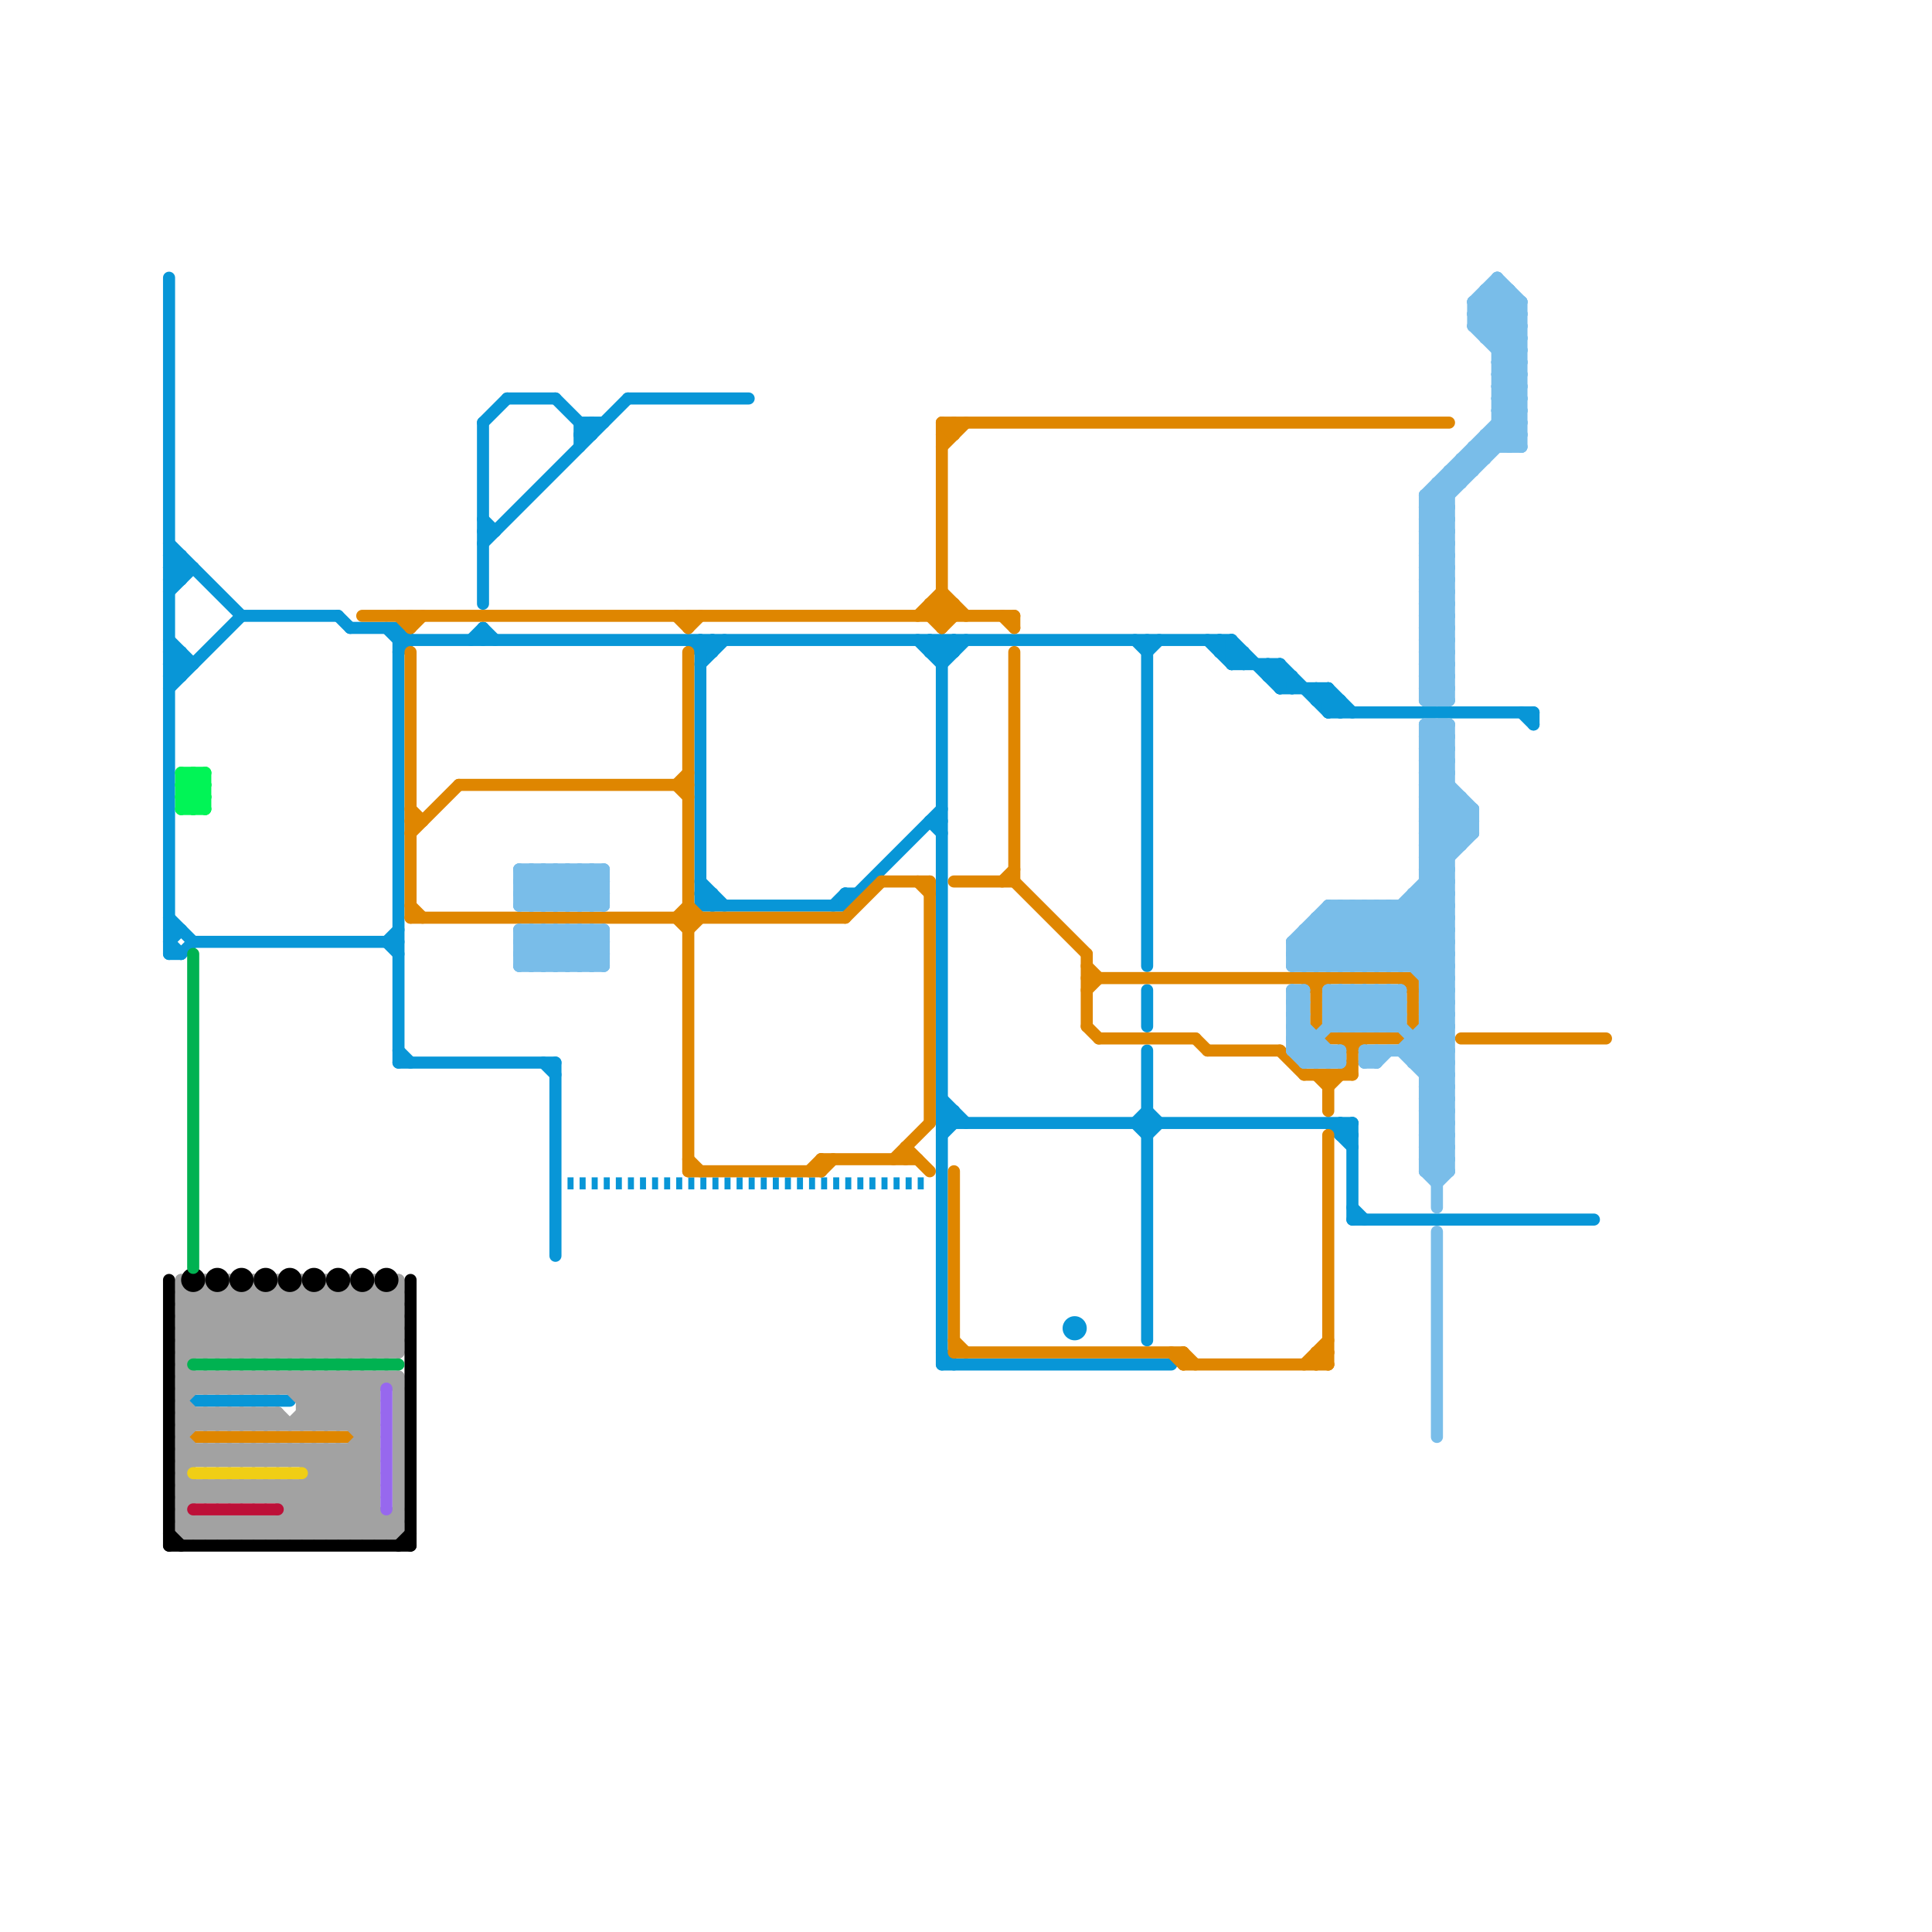 
<svg version="1.1" xmlns="http://www.w3.org/2000/svg" viewBox="0 0 160 160">
<style>text { font: 1px Helvetica; font-weight: 600; white-space: pre; dominant-baseline: central; } line { stroke-width: 1; fill: none; stroke-linecap: round; stroke-linejoin: round; } .c0 { stroke: #0896d7 } .c1 { stroke: #df8600 } .c2 { stroke: #79bde9 } .c3 { stroke: #a2a2a2 } .c4 { stroke: #f0ce15 } .c5 { stroke: #bd1038 } .c6 { stroke: #9768ee } .c7 { stroke: #000000 } .c8 { stroke: #00b251 } .c9 { stroke: #01f456 } .w1 { stroke-width: 1; }.l2 { stroke-dasharray: .5 .5; stroke-linecap: butt; }</style><defs><g id="csm-0896d7"><circle r="0.4" fill="#0896d7"/><circle r="0.2" fill="#fff"/></g><g id="csm-xf-0896d7"><circle r="0.4" fill="#fff"/><circle r="0.2" fill="#0896d7"/></g><g id="csm-00b251"><circle r="0.4" fill="#00b251"/><circle r="0.2" fill="#fff"/></g><g id="csm-a2a2a2"><circle r="0.4" fill="#a2a2a2"/><circle r="0.2" fill="#fff"/></g><g id="csm-df8600"><circle r="0.4" fill="#df8600"/><circle r="0.2" fill="#fff"/></g><g id="csm-f0ce15"><circle r="0.4" fill="#f0ce15"/><circle r="0.2" fill="#fff"/></g><g id="csm-bd1038"><circle r="0.4" fill="#bd1038"/><circle r="0.2" fill="#fff"/></g><g id="csm-9768ee"><circle r="0.4" fill="#9768ee"/><circle r="0.2" fill="#fff"/></g><g id="csm-xf-df8600"><circle r="0.4" fill="#fff"/><circle r="0.2" fill="#df8600"/></g></defs><line class="c0 " x1="14" y1="55" x2="15" y2="54"/><line class="c0 " x1="110" y1="59" x2="127" y2="59"/><line class="c0 " x1="28" y1="51" x2="29" y2="52"/><line class="c0 " x1="101" y1="54" x2="102" y2="53"/><line class="c0 " x1="109" y1="57" x2="111" y2="59"/><line class="c0 " x1="20" y1="51" x2="28" y2="51"/><line class="c0 " x1="14" y1="56" x2="15" y2="56"/><line class="c0 " x1="78" y1="54" x2="79" y2="53"/><line class="c0 " x1="14" y1="48" x2="15" y2="48"/><line class="c0 " x1="14" y1="55" x2="15" y2="56"/><line class="c0 " x1="14" y1="53" x2="16" y2="55"/><line class="c0 " x1="109" y1="58" x2="111" y2="58"/><line class="c0 " x1="78" y1="53" x2="78" y2="113"/><line class="c0 " x1="78" y1="93" x2="79" y2="92"/><line class="c0 " x1="40" y1="43" x2="41" y2="44"/><line class="c0 " x1="58" y1="53" x2="59" y2="54"/><line class="c0 " x1="77" y1="53" x2="77" y2="54"/><line class="c0 " x1="48" y1="36" x2="49" y2="35"/><line class="c0 " x1="106" y1="57" x2="107" y2="56"/><line class="c0 " x1="40" y1="35" x2="40" y2="50"/><line class="c0 " x1="100" y1="53" x2="102" y2="55"/><line class="c0 " x1="57" y1="53" x2="58" y2="54"/><line class="c0 " x1="14" y1="78" x2="15" y2="77"/><line class="c0 " x1="95" y1="87" x2="95" y2="111"/><line class="c0 " x1="106" y1="57" x2="110" y2="57"/><line class="c0 " x1="78" y1="92" x2="79" y2="92"/><line class="c0 " x1="39" y1="53" x2="40" y2="52"/><line class="c0 " x1="77" y1="53" x2="78" y2="54"/><line class="c0 " x1="105" y1="55" x2="107" y2="57"/><line class="c0 " x1="14" y1="54" x2="15" y2="55"/><line class="c0 " x1="112" y1="93" x2="112" y2="101"/><line class="c0 " x1="58" y1="73" x2="60" y2="75"/><line class="c0 " x1="14" y1="46" x2="15" y2="47"/><line class="c0 " x1="112" y1="101" x2="132" y2="101"/><line class="c0 " x1="32" y1="78" x2="33" y2="77"/><line class="c0 " x1="106" y1="55" x2="106" y2="57"/><line class="c0 " x1="32" y1="52" x2="33" y2="53"/><line class="c0 " x1="40" y1="45" x2="52" y2="33"/><line class="c0 " x1="79" y1="53" x2="79" y2="54"/><line class="c0 " x1="58" y1="54" x2="59" y2="54"/><line class="c0 " x1="14" y1="55" x2="16" y2="55"/><line class="c0 " x1="101" y1="53" x2="103" y2="55"/><line class="c0 " x1="77" y1="68" x2="78" y2="68"/><line class="c0 " x1="40" y1="35" x2="42" y2="33"/><line class="c0 " x1="15" y1="46" x2="15" y2="48"/><line class="c0 " x1="110" y1="93" x2="112" y2="95"/><line class="c0 " x1="48" y1="35" x2="50" y2="35"/><line class="c0 " x1="101" y1="54" x2="103" y2="54"/><line class="c0 " x1="32" y1="78" x2="33" y2="79"/><line class="c0 " x1="16" y1="78" x2="33" y2="78"/><line class="c0 " x1="111" y1="93" x2="111" y2="94"/><line class="c0 " x1="109" y1="57" x2="109" y2="58"/><line class="c0 " x1="94" y1="93" x2="95" y2="92"/><line class="c0 " x1="106" y1="55" x2="110" y2="59"/><line class="c0 " x1="107" y1="56" x2="107" y2="57"/><line class="c0 " x1="14" y1="48" x2="15" y2="47"/><line class="c0 " x1="58" y1="55" x2="60" y2="53"/><line class="c0 " x1="102" y1="53" x2="106" y2="57"/><line class="c0 " x1="58" y1="75" x2="70" y2="75"/><line class="c0 " x1="58" y1="75" x2="59" y2="74"/><line class="c0 " x1="111" y1="94" x2="112" y2="93"/><line class="c0 " x1="78" y1="113" x2="97" y2="113"/><line class="c0 " x1="15" y1="54" x2="15" y2="56"/><line class="c0 " x1="105" y1="55" x2="105" y2="56"/><line class="c0 " x1="69" y1="75" x2="70" y2="74"/><line class="c0 " x1="102" y1="55" x2="103" y2="54"/><line class="c0 " x1="102" y1="53" x2="102" y2="55"/><line class="c0 " x1="112" y1="100" x2="113" y2="101"/><line class="c0 " x1="14" y1="47" x2="15" y2="46"/><line class="c0 " x1="40" y1="52" x2="40" y2="53"/><line class="c0 " x1="14" y1="78" x2="15" y2="79"/><line class="c0 " x1="110" y1="57" x2="110" y2="59"/><line class="c0 " x1="58" y1="53" x2="58" y2="75"/><line class="c0 " x1="48" y1="36" x2="49" y2="36"/><line class="c0 " x1="14" y1="54" x2="15" y2="54"/><line class="c0 " x1="78" y1="94" x2="79" y2="93"/><line class="c0 " x1="45" y1="88" x2="46" y2="89"/><line class="c0 " x1="126" y1="59" x2="127" y2="60"/><line class="c0 " x1="78" y1="93" x2="112" y2="93"/><line class="c0 " x1="78" y1="53" x2="79" y2="54"/><line class="c0 " x1="42" y1="33" x2="46" y2="33"/><line class="c0 " x1="33" y1="87" x2="34" y2="88"/><line class="c0 " x1="110" y1="57" x2="112" y2="59"/><line class="c0 " x1="105" y1="56" x2="106" y2="55"/><line class="c0 " x1="29" y1="52" x2="33" y2="52"/><line class="c0 " x1="95" y1="82" x2="95" y2="85"/><line class="c0 " x1="102" y1="55" x2="106" y2="55"/><line class="c0 " x1="14" y1="47" x2="15" y2="48"/><line class="c0 " x1="14" y1="47" x2="16" y2="47"/><line class="c0 " x1="70" y1="74" x2="71" y2="74"/><line class="c0 " x1="33" y1="54" x2="34" y2="53"/><line class="c0 " x1="78" y1="92" x2="79" y2="93"/><line class="c0 " x1="105" y1="56" x2="107" y2="56"/><line class="c0 " x1="33" y1="53" x2="102" y2="53"/><line class="c0 " x1="14" y1="56" x2="15" y2="55"/><line class="c0 " x1="48" y1="35" x2="48" y2="37"/><line class="c0 " x1="58" y1="74" x2="59" y2="75"/><line class="c0 " x1="33" y1="88" x2="46" y2="88"/><line class="c0 " x1="40" y1="52" x2="41" y2="53"/><line class="c0 " x1="14" y1="45" x2="20" y2="51"/><line class="c0 " x1="46" y1="88" x2="46" y2="104"/><line class="c0 " x1="78" y1="112" x2="79" y2="113"/><line class="c0 " x1="33" y1="52" x2="34" y2="53"/><line class="c0 " x1="59" y1="53" x2="59" y2="54"/><line class="c0 " x1="77" y1="68" x2="78" y2="69"/><line class="c0 " x1="15" y1="79" x2="16" y2="78"/><line class="c0 " x1="94" y1="93" x2="95" y2="94"/><line class="c0 " x1="14" y1="79" x2="15" y2="79"/><line class="c0 " x1="127" y1="59" x2="127" y2="60"/><line class="c0 " x1="78" y1="91" x2="80" y2="93"/><line class="c0 " x1="52" y1="33" x2="62" y2="33"/><line class="c0 " x1="103" y1="54" x2="103" y2="55"/><line class="c0 " x1="95" y1="54" x2="96" y2="53"/><line class="c0 " x1="77" y1="54" x2="79" y2="54"/><line class="c0 " x1="109" y1="58" x2="110" y2="57"/><line class="c0 " x1="49" y1="35" x2="49" y2="36"/><line class="c0 " x1="46" y1="33" x2="49" y2="36"/><line class="c0 " x1="59" y1="74" x2="59" y2="75"/><line class="c0 " x1="14" y1="46" x2="15" y2="46"/><line class="c0 " x1="111" y1="58" x2="111" y2="59"/><line class="c0 " x1="16" y1="116" x2="24" y2="116"/><line class="c0 " x1="77" y1="54" x2="78" y2="53"/><line class="c0 " x1="40" y1="44" x2="41" y2="44"/><line class="c0 " x1="95" y1="94" x2="96" y2="93"/><line class="c0 " x1="111" y1="94" x2="112" y2="94"/><line class="c0 " x1="70" y1="75" x2="78" y2="67"/><line class="c0 " x1="70" y1="74" x2="70" y2="75"/><line class="c0 " x1="58" y1="54" x2="59" y2="53"/><line class="c0 " x1="110" y1="59" x2="111" y2="58"/><line class="c0 " x1="14" y1="49" x2="16" y2="47"/><line class="c0 " x1="14" y1="77" x2="15" y2="77"/><line class="c0 " x1="101" y1="53" x2="101" y2="54"/><line class="c0 " x1="33" y1="52" x2="33" y2="88"/><line class="c0 " x1="14" y1="57" x2="20" y2="51"/><line class="c0 " x1="79" y1="92" x2="79" y2="93"/><line class="c0 " x1="14" y1="23" x2="14" y2="79"/><line class="c0 " x1="94" y1="53" x2="95" y2="54"/><line class="c0 " x1="95" y1="92" x2="96" y2="93"/><line class="c0 " x1="76" y1="53" x2="78" y2="55"/><line class="c0 " x1="95" y1="53" x2="95" y2="80"/><line class="c0 " x1="14" y1="76" x2="16" y2="78"/><line class="c0 " x1="111" y1="93" x2="112" y2="94"/><line class="c0 " x1="78" y1="55" x2="80" y2="53"/><line class="c0 " x1="58" y1="74" x2="59" y2="74"/><circle cx="89" cy="110" r="1" fill="#0896d7" /><line class="c0 l2" x1="47" y1="98" x2="77" y2="98"/><line class="c1 " x1="110" y1="89" x2="110" y2="92"/><line class="c1 " x1="98" y1="112" x2="99" y2="113"/><line class="c1 " x1="57" y1="77" x2="58" y2="76"/><line class="c1 " x1="109" y1="89" x2="110" y2="90"/><line class="c1 " x1="68" y1="96" x2="68" y2="97"/><line class="c1 " x1="79" y1="112" x2="98" y2="112"/><line class="c1 " x1="77" y1="50" x2="77" y2="51"/><line class="c1 " x1="78" y1="36" x2="79" y2="36"/><line class="c1 " x1="91" y1="86" x2="99" y2="86"/><line class="c1 " x1="75" y1="95" x2="77" y2="97"/><line class="c1 " x1="109" y1="82" x2="110" y2="81"/><line class="c1 " x1="110" y1="94" x2="110" y2="113"/><line class="c1 " x1="70" y1="76" x2="73" y2="73"/><line class="c1 " x1="77" y1="51" x2="78" y2="52"/><line class="c1 " x1="99" y1="86" x2="100" y2="87"/><line class="c1 " x1="111" y1="86" x2="112" y2="87"/><line class="c1 " x1="68" y1="96" x2="76" y2="96"/><line class="c1 " x1="109" y1="81" x2="109" y2="85"/><line class="c1 " x1="78" y1="35" x2="78" y2="52"/><line class="c1 " x1="73" y1="73" x2="77" y2="73"/><line class="c1 " x1="83" y1="73" x2="84" y2="72"/><line class="c1 " x1="121" y1="86" x2="133" y2="86"/><line class="c1 " x1="79" y1="50" x2="79" y2="51"/><line class="c1 " x1="90" y1="79" x2="90" y2="85"/><line class="c1 " x1="77" y1="73" x2="77" y2="93"/><line class="c1 " x1="97" y1="112" x2="98" y2="113"/><line class="c1 " x1="79" y1="97" x2="79" y2="112"/><line class="c1 " x1="57" y1="96" x2="58" y2="97"/><line class="c1 " x1="78" y1="35" x2="120" y2="35"/><line class="c1 " x1="116" y1="86" x2="117" y2="85"/><line class="c1 " x1="34" y1="76" x2="70" y2="76"/><line class="c1 " x1="34" y1="52" x2="35" y2="51"/><line class="c1 " x1="79" y1="35" x2="79" y2="36"/><line class="c1 " x1="57" y1="97" x2="68" y2="97"/><line class="c1 " x1="90" y1="80" x2="91" y2="81"/><line class="c1 " x1="34" y1="68" x2="35" y2="68"/><line class="c1 " x1="78" y1="36" x2="79" y2="35"/><line class="c1 " x1="34" y1="54" x2="34" y2="76"/><line class="c1 " x1="100" y1="87" x2="106" y2="87"/><line class="c1 " x1="77" y1="50" x2="79" y2="50"/><line class="c1 " x1="34" y1="51" x2="34" y2="52"/><line class="c1 " x1="79" y1="73" x2="84" y2="73"/><line class="c1 " x1="90" y1="81" x2="117" y2="81"/><line class="c1 " x1="79" y1="111" x2="80" y2="112"/><line class="c1 " x1="34" y1="69" x2="38" y2="65"/><line class="c1 " x1="78" y1="51" x2="79" y2="50"/><line class="c1 " x1="83" y1="51" x2="84" y2="52"/><line class="c1 " x1="117" y1="81" x2="117" y2="85"/><line class="c1 " x1="56" y1="76" x2="57" y2="75"/><line class="c1 " x1="57" y1="52" x2="58" y2="51"/><line class="c1 " x1="74" y1="96" x2="77" y2="93"/><line class="c1 " x1="84" y1="73" x2="90" y2="79"/><line class="c1 " x1="57" y1="54" x2="57" y2="97"/><line class="c1 " x1="78" y1="37" x2="80" y2="35"/><line class="c1 " x1="109" y1="112" x2="110" y2="113"/><line class="c1 " x1="90" y1="85" x2="91" y2="86"/><line class="c1 " x1="56" y1="76" x2="57" y2="77"/><line class="c1 " x1="56" y1="65" x2="57" y2="64"/><line class="c1 " x1="34" y1="75" x2="35" y2="76"/><line class="c1 " x1="78" y1="35" x2="79" y2="36"/><line class="c1 " x1="108" y1="113" x2="110" y2="111"/><line class="c1 " x1="112" y1="86" x2="112" y2="89"/><line class="c1 " x1="108" y1="89" x2="112" y2="89"/><line class="c1 " x1="109" y1="85" x2="110" y2="86"/><line class="c1 " x1="84" y1="54" x2="84" y2="73"/><line class="c1 " x1="56" y1="51" x2="57" y2="52"/><line class="c1 " x1="77" y1="50" x2="78" y2="51"/><line class="c1 " x1="108" y1="81" x2="109" y2="82"/><line class="c1 " x1="112" y1="87" x2="113" y2="86"/><line class="c1 " x1="56" y1="65" x2="57" y2="66"/><line class="c1 " x1="57" y1="75" x2="58" y2="76"/><line class="c1 " x1="78" y1="49" x2="80" y2="51"/><line class="c1 " x1="110" y1="90" x2="112" y2="88"/><line class="c1 " x1="76" y1="51" x2="78" y2="49"/><line class="c1 " x1="38" y1="65" x2="57" y2="65"/><line class="c1 " x1="98" y1="113" x2="110" y2="113"/><line class="c1 " x1="77" y1="51" x2="78" y2="50"/><line class="c1 " x1="57" y1="51" x2="57" y2="52"/><line class="c1 " x1="110" y1="86" x2="116" y2="86"/><line class="c1 " x1="78" y1="52" x2="79" y2="51"/><line class="c1 " x1="16" y1="119" x2="29" y2="119"/><line class="c1 " x1="98" y1="112" x2="98" y2="113"/><line class="c1 " x1="106" y1="87" x2="108" y2="89"/><line class="c1 " x1="76" y1="73" x2="77" y2="74"/><line class="c1 " x1="109" y1="112" x2="110" y2="112"/><line class="c1 " x1="67" y1="97" x2="68" y2="96"/><line class="c1 " x1="116" y1="81" x2="117" y2="82"/><line class="c1 " x1="30" y1="51" x2="84" y2="51"/><line class="c1 " x1="78" y1="50" x2="79" y2="51"/><line class="c1 " x1="90" y1="82" x2="91" y2="81"/><line class="c1 " x1="34" y1="67" x2="35" y2="68"/><line class="c1 " x1="68" y1="97" x2="69" y2="96"/><line class="c1 " x1="84" y1="51" x2="84" y2="52"/><line class="c1 " x1="109" y1="113" x2="110" y2="112"/><line class="c1 " x1="33" y1="51" x2="34" y2="52"/><line class="c1 " x1="75" y1="95" x2="75" y2="96"/><line class="c1 " x1="109" y1="112" x2="109" y2="113"/><line class="c2 " x1="107" y1="84" x2="108" y2="84"/><line class="c2 " x1="118" y1="73" x2="120" y2="73"/><line class="c2 " x1="118" y1="91" x2="120" y2="93"/><line class="c2 " x1="124" y1="32" x2="126" y2="34"/><line class="c2 " x1="118" y1="48" x2="120" y2="46"/><line class="c2 " x1="112" y1="82" x2="112" y2="85"/><line class="c2 " x1="121" y1="66" x2="121" y2="70"/><line class="c2 " x1="111" y1="87" x2="111" y2="88"/><line class="c2 " x1="118" y1="88" x2="120" y2="86"/><line class="c2 " x1="118" y1="94" x2="120" y2="94"/><line class="c2 " x1="43" y1="75" x2="46" y2="72"/><line class="c2 " x1="118" y1="63" x2="122" y2="67"/><line class="c2 " x1="118" y1="96" x2="120" y2="96"/><line class="c2 " x1="115" y1="75" x2="120" y2="80"/><line class="c2 " x1="123" y1="24" x2="123" y2="28"/><line class="c2 " x1="108" y1="88" x2="111" y2="88"/><line class="c2 " x1="110" y1="84" x2="111" y2="85"/><line class="c2 " x1="114" y1="88" x2="115" y2="87"/><line class="c2 " x1="118" y1="42" x2="120" y2="44"/><line class="c2 " x1="43" y1="73" x2="45" y2="75"/><line class="c2 " x1="107" y1="87" x2="111" y2="87"/><line class="c2 " x1="123" y1="36" x2="126" y2="36"/><line class="c2 " x1="118" y1="71" x2="122" y2="67"/><line class="c2 " x1="118" y1="57" x2="120" y2="55"/><line class="c2 " x1="43" y1="78" x2="44" y2="77"/><line class="c2 " x1="45" y1="72" x2="48" y2="75"/><line class="c2 " x1="49" y1="77" x2="49" y2="80"/><line class="c2 " x1="118" y1="51" x2="120" y2="51"/><line class="c2 " x1="111" y1="85" x2="114" y2="82"/><line class="c2 " x1="118" y1="53" x2="120" y2="53"/><line class="c2 " x1="118" y1="45" x2="120" y2="45"/><line class="c2 " x1="107" y1="84" x2="108" y2="83"/><line class="c2 " x1="107" y1="86" x2="108" y2="85"/><line class="c2 " x1="111" y1="80" x2="122" y2="69"/><line class="c2 " x1="118" y1="43" x2="126" y2="35"/><line class="c2 " x1="107" y1="85" x2="110" y2="88"/><line class="c2 " x1="114" y1="82" x2="114" y2="85"/><line class="c2 " x1="111" y1="82" x2="114" y2="85"/><line class="c2 " x1="118" y1="80" x2="120" y2="78"/><line class="c2 " x1="109" y1="80" x2="114" y2="75"/><line class="c2 " x1="118" y1="69" x2="122" y2="69"/><line class="c2 " x1="118" y1="56" x2="120" y2="54"/><line class="c2 " x1="118" y1="72" x2="120" y2="72"/><line class="c2 " x1="114" y1="87" x2="114" y2="88"/><line class="c2 " x1="118" y1="55" x2="120" y2="55"/><line class="c2 " x1="117" y1="88" x2="120" y2="88"/><line class="c2 " x1="118" y1="68" x2="122" y2="68"/><line class="c2 " x1="118" y1="56" x2="120" y2="58"/><line class="c2 " x1="118" y1="57" x2="119" y2="58"/><line class="c2 " x1="107" y1="78" x2="120" y2="78"/><line class="c2 " x1="113" y1="75" x2="113" y2="80"/><line class="c2 " x1="118" y1="83" x2="120" y2="83"/><line class="c2 " x1="115" y1="75" x2="115" y2="80"/><line class="c2 " x1="120" y1="39" x2="122" y2="39"/><line class="c2 " x1="118" y1="58" x2="120" y2="56"/><line class="c2 " x1="118" y1="50" x2="120" y2="48"/><line class="c2 " x1="110" y1="88" x2="111" y2="87"/><line class="c2 " x1="112" y1="82" x2="115" y2="85"/><line class="c2 " x1="114" y1="82" x2="116" y2="84"/><line class="c2 " x1="107" y1="78" x2="107" y2="80"/><line class="c2 " x1="118" y1="44" x2="120" y2="44"/><line class="c2 " x1="110" y1="83" x2="116" y2="83"/><line class="c2 " x1="116" y1="75" x2="116" y2="80"/><line class="c2 " x1="122" y1="27" x2="126" y2="31"/><line class="c2 " x1="107" y1="79" x2="120" y2="79"/><line class="c2 " x1="125" y1="37" x2="126" y2="36"/><line class="c2 " x1="118" y1="66" x2="121" y2="66"/><line class="c2 " x1="116" y1="87" x2="120" y2="83"/><line class="c2 " x1="110" y1="83" x2="112" y2="85"/><line class="c2 " x1="118" y1="82" x2="120" y2="82"/><line class="c2 " x1="118" y1="84" x2="120" y2="84"/><line class="c2 " x1="107" y1="84" x2="111" y2="88"/><line class="c2 " x1="118" y1="41" x2="120" y2="43"/><line class="c2 " x1="118" y1="50" x2="120" y2="52"/><line class="c2 " x1="108" y1="87" x2="113" y2="82"/><line class="c2 " x1="107" y1="83" x2="108" y2="84"/><line class="c2 " x1="118" y1="93" x2="120" y2="91"/><line class="c2 " x1="113" y1="75" x2="120" y2="82"/><line class="c2 " x1="118" y1="45" x2="120" y2="43"/><line class="c2 " x1="109" y1="76" x2="109" y2="80"/><line class="c2 " x1="118" y1="61" x2="120" y2="61"/><line class="c2 " x1="118" y1="63" x2="120" y2="63"/><line class="c2 " x1="43" y1="79" x2="45" y2="77"/><line class="c2 " x1="118" y1="47" x2="120" y2="49"/><line class="c2 " x1="109" y1="76" x2="120" y2="76"/><line class="c2 " x1="118" y1="49" x2="120" y2="51"/><line class="c2 " x1="113" y1="88" x2="114" y2="88"/><line class="c2 " x1="107" y1="82" x2="108" y2="83"/><line class="c2 " x1="121" y1="38" x2="121" y2="40"/><line class="c2 " x1="49" y1="75" x2="50" y2="74"/><line class="c2 " x1="118" y1="64" x2="120" y2="62"/><line class="c2 " x1="110" y1="80" x2="115" y2="75"/><line class="c2 " x1="118" y1="66" x2="120" y2="64"/><line class="c2 " x1="124" y1="29" x2="126" y2="29"/><line class="c2 " x1="48" y1="77" x2="50" y2="79"/><line class="c2 " x1="118" y1="60" x2="120" y2="60"/><line class="c2 " x1="118" y1="96" x2="119" y2="97"/><line class="c2 " x1="118" y1="62" x2="120" y2="62"/><line class="c2 " x1="43" y1="74" x2="50" y2="74"/><line class="c2 " x1="113" y1="87" x2="114" y2="88"/><line class="c2 " x1="118" y1="61" x2="119" y2="60"/><line class="c2 " x1="110" y1="82" x2="116" y2="82"/><line class="c2 " x1="110" y1="84" x2="116" y2="84"/><line class="c2 " x1="124" y1="34" x2="126" y2="32"/><line class="c2 " x1="107" y1="83" x2="108" y2="83"/><line class="c2 " x1="50" y1="77" x2="50" y2="80"/><line class="c2 " x1="123" y1="28" x2="126" y2="25"/><line class="c2 " x1="122" y1="27" x2="125" y2="24"/><line class="c2 " x1="118" y1="69" x2="121" y2="66"/><line class="c2 " x1="118" y1="81" x2="120" y2="81"/><line class="c2 " x1="116" y1="80" x2="120" y2="76"/><line class="c2 " x1="115" y1="80" x2="120" y2="75"/><line class="c2 " x1="43" y1="72" x2="43" y2="75"/><line class="c2 " x1="46" y1="75" x2="49" y2="72"/><line class="c2 " x1="43" y1="73" x2="50" y2="73"/><line class="c2 " x1="124" y1="31" x2="126" y2="31"/><line class="c2 " x1="107" y1="78" x2="110" y2="75"/><line class="c2 " x1="112" y1="75" x2="112" y2="80"/><line class="c2 " x1="110" y1="84" x2="112" y2="82"/><line class="c2 " x1="123" y1="27" x2="125" y2="25"/><line class="c2 " x1="108" y1="82" x2="108" y2="88"/><line class="c2 " x1="124" y1="36" x2="125" y2="37"/><line class="c2 " x1="120" y1="39" x2="120" y2="58"/><line class="c2 " x1="49" y1="72" x2="50" y2="73"/><line class="c2 " x1="113" y1="88" x2="114" y2="87"/><line class="c2 " x1="107" y1="82" x2="108" y2="82"/><line class="c2 " x1="118" y1="71" x2="120" y2="71"/><line class="c2 " x1="118" y1="85" x2="120" y2="87"/><line class="c2 " x1="118" y1="44" x2="120" y2="42"/><line class="c2 " x1="118" y1="54" x2="120" y2="54"/><line class="c2 " x1="43" y1="79" x2="44" y2="80"/><line class="c2 " x1="107" y1="85" x2="108" y2="84"/><line class="c2 " x1="108" y1="88" x2="109" y2="87"/><line class="c2 " x1="107" y1="87" x2="108" y2="86"/><line class="c2 " x1="43" y1="72" x2="46" y2="75"/><line class="c2 " x1="47" y1="77" x2="47" y2="80"/><line class="c2 " x1="117" y1="87" x2="120" y2="90"/><line class="c2 " x1="118" y1="48" x2="120" y2="50"/><line class="c2 " x1="114" y1="85" x2="116" y2="83"/><line class="c2 " x1="118" y1="90" x2="120" y2="90"/><line class="c2 " x1="120" y1="60" x2="120" y2="97"/><line class="c2 " x1="118" y1="92" x2="120" y2="92"/><line class="c2 " x1="118" y1="41" x2="120" y2="41"/><line class="c2 " x1="118" y1="65" x2="120" y2="63"/><line class="c2 " x1="118" y1="67" x2="120" y2="65"/><line class="c2 " x1="118" y1="86" x2="120" y2="88"/><line class="c2 " x1="119" y1="60" x2="119" y2="100"/><line class="c2 " x1="118" y1="42" x2="126" y2="34"/><line class="c2 " x1="108" y1="78" x2="110" y2="80"/><line class="c2 " x1="118" y1="95" x2="120" y2="93"/><line class="c2 " x1="118" y1="46" x2="120" y2="44"/><line class="c2 " x1="107" y1="86" x2="109" y2="86"/><line class="c2 " x1="45" y1="77" x2="45" y2="80"/><line class="c2 " x1="118" y1="89" x2="120" y2="89"/><line class="c2 " x1="111" y1="75" x2="116" y2="80"/><line class="c2 " x1="122" y1="37" x2="123" y2="38"/><line class="c2 " x1="118" y1="47" x2="120" y2="47"/><line class="c2 " x1="118" y1="49" x2="120" y2="49"/><line class="c2 " x1="118" y1="70" x2="121" y2="67"/><line class="c2 " x1="44" y1="80" x2="47" y2="77"/><line class="c2 " x1="124" y1="23" x2="124" y2="37"/><line class="c2 " x1="120" y1="39" x2="121" y2="40"/><line class="c2 " x1="43" y1="72" x2="50" y2="72"/><line class="c2 " x1="124" y1="30" x2="126" y2="30"/><line class="c2 " x1="118" y1="41" x2="126" y2="33"/><line class="c2 " x1="44" y1="77" x2="44" y2="80"/><line class="c2 " x1="45" y1="80" x2="48" y2="77"/><line class="c2 " x1="113" y1="82" x2="120" y2="89"/><line class="c2 " x1="119" y1="58" x2="120" y2="57"/><line class="c2 " x1="118" y1="95" x2="120" y2="97"/><line class="c2 " x1="118" y1="52" x2="120" y2="50"/><line class="c2 " x1="118" y1="46" x2="120" y2="48"/><line class="c2 " x1="48" y1="77" x2="48" y2="80"/><line class="c2 " x1="45" y1="77" x2="48" y2="80"/><line class="c2 " x1="49" y1="72" x2="49" y2="75"/><line class="c2 " x1="124" y1="33" x2="126" y2="31"/><line class="c2 " x1="115" y1="85" x2="116" y2="84"/><line class="c2 " x1="47" y1="77" x2="50" y2="80"/><line class="c2 " x1="113" y1="80" x2="120" y2="73"/><line class="c2 " x1="110" y1="76" x2="114" y2="80"/><line class="c2 " x1="118" y1="91" x2="120" y2="91"/><line class="c2 " x1="124" y1="32" x2="126" y2="32"/><line class="c2 " x1="123" y1="36" x2="123" y2="38"/><line class="c2 " x1="118" y1="52" x2="120" y2="54"/><line class="c2 " x1="46" y1="77" x2="46" y2="80"/><line class="c2 " x1="124" y1="33" x2="126" y2="35"/><line class="c2 " x1="121" y1="38" x2="123" y2="38"/><line class="c2 " x1="113" y1="87" x2="120" y2="87"/><line class="c2 " x1="112" y1="85" x2="115" y2="82"/><line class="c2 " x1="118" y1="94" x2="120" y2="92"/><line class="c2 " x1="118" y1="96" x2="120" y2="94"/><line class="c2 " x1="47" y1="80" x2="50" y2="77"/><line class="c2 " x1="118" y1="54" x2="120" y2="52"/><line class="c2 " x1="114" y1="75" x2="120" y2="81"/><line class="c2 " x1="118" y1="73" x2="120" y2="75"/><line class="c2 " x1="117" y1="74" x2="120" y2="74"/><line class="c2 " x1="43" y1="73" x2="44" y2="72"/><line class="c2 " x1="118" y1="64" x2="122" y2="68"/><line class="c2 " x1="118" y1="48" x2="120" y2="48"/><line class="c2 " x1="123" y1="24" x2="126" y2="27"/><line class="c2 " x1="118" y1="42" x2="120" y2="42"/><line class="c2 " x1="109" y1="77" x2="112" y2="80"/><line class="c2 " x1="44" y1="77" x2="47" y2="80"/><line class="c2 " x1="117" y1="75" x2="120" y2="78"/><line class="c2 " x1="46" y1="77" x2="49" y2="80"/><line class="c2 " x1="50" y1="72" x2="50" y2="75"/><line class="c2 " x1="110" y1="82" x2="110" y2="85"/><line class="c2 " x1="43" y1="80" x2="50" y2="80"/><line class="c2 " x1="110" y1="75" x2="120" y2="75"/><line class="c2 " x1="118" y1="94" x2="120" y2="96"/><line class="c2 " x1="124" y1="35" x2="126" y2="37"/><line class="c2 " x1="118" y1="51" x2="120" y2="49"/><line class="c2 " x1="118" y1="53" x2="120" y2="51"/><line class="c2 " x1="122" y1="25" x2="124" y2="23"/><line class="c2 " x1="110" y1="87" x2="110" y2="88"/><line class="c2 " x1="118" y1="89" x2="120" y2="87"/><line class="c2 " x1="48" y1="75" x2="50" y2="73"/><line class="c2 " x1="43" y1="79" x2="50" y2="79"/><line class="c2 " x1="118" y1="97" x2="120" y2="97"/><line class="c2 " x1="118" y1="57" x2="120" y2="57"/><line class="c2 " x1="118" y1="93" x2="120" y2="95"/><line class="c2 " x1="122" y1="37" x2="126" y2="37"/><line class="c2 " x1="117" y1="80" x2="120" y2="77"/><line class="c2 " x1="118" y1="51" x2="120" y2="53"/><line class="c2 " x1="118" y1="53" x2="120" y2="55"/><line class="c2 " x1="118" y1="45" x2="120" y2="47"/><line class="c2 " x1="116" y1="87" x2="120" y2="91"/><line class="c2 " x1="43" y1="78" x2="45" y2="80"/><line class="c2 " x1="122" y1="37" x2="122" y2="39"/><line class="c2 " x1="118" y1="55" x2="120" y2="53"/><line class="c2 " x1="107" y1="78" x2="109" y2="80"/><line class="c2 " x1="113" y1="85" x2="116" y2="82"/><line class="c2 " x1="119" y1="40" x2="121" y2="40"/><line class="c2 " x1="118" y1="56" x2="120" y2="56"/><line class="c2 " x1="111" y1="75" x2="111" y2="80"/><line class="c2 " x1="114" y1="80" x2="120" y2="74"/><line class="c2 " x1="118" y1="72" x2="120" y2="74"/><line class="c2 " x1="118" y1="74" x2="120" y2="76"/><line class="c2 " x1="108" y1="77" x2="120" y2="77"/><line class="c2 " x1="118" y1="65" x2="122" y2="69"/><line class="c2 " x1="110" y1="82" x2="113" y2="85"/><line class="c2 " x1="123" y1="25" x2="126" y2="28"/><line class="c2 " x1="126" y1="25" x2="126" y2="37"/><line class="c2 " x1="118" y1="66" x2="121" y2="69"/><line class="c2 " x1="110" y1="75" x2="115" y2="80"/><line class="c2 " x1="117" y1="74" x2="120" y2="77"/><line class="c2 " x1="124" y1="32" x2="126" y2="30"/><line class="c2 " x1="118" y1="67" x2="122" y2="67"/><line class="c2 " x1="118" y1="83" x2="120" y2="81"/><line class="c2 " x1="118" y1="55" x2="120" y2="57"/><line class="c2 " x1="124" y1="34" x2="126" y2="36"/><line class="c2 " x1="108" y1="77" x2="108" y2="80"/><line class="c2 " x1="122" y1="26" x2="124" y2="24"/><line class="c2 " x1="108" y1="80" x2="113" y2="75"/><line class="c2 " x1="46" y1="72" x2="46" y2="75"/><line class="c2 " x1="118" y1="67" x2="121" y2="70"/><line class="c2 " x1="123" y1="24" x2="125" y2="24"/><line class="c2 " x1="118" y1="82" x2="120" y2="80"/><line class="c2 " x1="118" y1="84" x2="120" y2="82"/><line class="c2 " x1="118" y1="83" x2="120" y2="85"/><line class="c2 " x1="117" y1="88" x2="120" y2="85"/><line class="c2 " x1="117" y1="86" x2="120" y2="86"/><line class="c2 " x1="118" y1="58" x2="120" y2="58"/><line class="c2 " x1="118" y1="50" x2="120" y2="50"/><line class="c2 " x1="107" y1="83" x2="108" y2="82"/><line class="c2 " x1="118" y1="44" x2="120" y2="46"/><line class="c2 " x1="107" y1="79" x2="108" y2="80"/><line class="c2 " x1="124" y1="35" x2="126" y2="35"/><line class="c2 " x1="112" y1="75" x2="120" y2="83"/><line class="c2 " x1="114" y1="75" x2="114" y2="80"/><line class="c2 " x1="118" y1="63" x2="120" y2="61"/><line class="c2 " x1="118" y1="82" x2="120" y2="84"/><line class="c2 " x1="48" y1="72" x2="50" y2="74"/><line class="c2 " x1="118" y1="84" x2="120" y2="86"/><line class="c2 " x1="119" y1="97" x2="120" y2="96"/><line class="c2 " x1="118" y1="97" x2="120" y2="95"/><line class="c2 " x1="115" y1="82" x2="116" y2="83"/><line class="c2 " x1="107" y1="80" x2="120" y2="80"/><line class="c2 " x1="123" y1="28" x2="126" y2="28"/><line class="c2 " x1="109" y1="76" x2="113" y2="80"/><line class="c2 " x1="121" y1="38" x2="122" y2="39"/><line class="c2 " x1="118" y1="93" x2="120" y2="93"/><line class="c2 " x1="124" y1="29" x2="126" y2="27"/><line class="c2 " x1="118" y1="72" x2="122" y2="68"/><line class="c2 " x1="108" y1="77" x2="111" y2="80"/><line class="c2 " x1="118" y1="62" x2="120" y2="60"/><line class="c2 " x1="118" y1="61" x2="120" y2="63"/><line class="c2 " x1="122" y1="25" x2="126" y2="25"/><line class="c2 " x1="46" y1="72" x2="49" y2="75"/><line class="c2 " x1="118" y1="97" x2="119" y2="98"/><line class="c2 " x1="122" y1="25" x2="122" y2="27"/><line class="c2 " x1="117" y1="86" x2="117" y2="88"/><line class="c2 " x1="110" y1="75" x2="110" y2="80"/><line class="c2 " x1="109" y1="88" x2="110" y2="87"/><line class="c2 " x1="118" y1="64" x2="120" y2="64"/><line class="c2 " x1="118" y1="81" x2="120" y2="79"/><line class="c2 " x1="110" y1="83" x2="111" y2="82"/><line class="c2 " x1="124" y1="23" x2="126" y2="25"/><line class="c2 " x1="48" y1="80" x2="50" y2="78"/><line class="c2 " x1="124" y1="31" x2="126" y2="29"/><line class="c2 " x1="117" y1="87" x2="120" y2="84"/><line class="c2 " x1="118" y1="60" x2="120" y2="62"/><line class="c2 " x1="118" y1="62" x2="120" y2="64"/><line class="c2 " x1="122" y1="25" x2="126" y2="29"/><line class="c2 " x1="47" y1="72" x2="47" y2="75"/><line class="c2 " x1="118" y1="43" x2="120" y2="45"/><line class="c2 " x1="49" y1="80" x2="50" y2="79"/><line class="c2 " x1="109" y1="86" x2="109" y2="88"/><line class="c2 " x1="124" y1="34" x2="126" y2="34"/><line class="c2 " x1="118" y1="85" x2="120" y2="85"/><line class="c2 " x1="107" y1="80" x2="112" y2="75"/><line class="c2 " x1="118" y1="60" x2="118" y2="97"/><line class="c2 " x1="122" y1="27" x2="126" y2="27"/><line class="c2 " x1="124" y1="31" x2="126" y2="33"/><line class="c2 " x1="110" y1="85" x2="116" y2="85"/><line class="c2 " x1="122" y1="67" x2="122" y2="69"/><line class="c2 " x1="113" y1="82" x2="113" y2="85"/><line class="c2 " x1="116" y1="75" x2="120" y2="79"/><line class="c2 " x1="119" y1="98" x2="120" y2="97"/><line class="c2 " x1="118" y1="90" x2="120" y2="88"/><line class="c2 " x1="118" y1="92" x2="120" y2="90"/><line class="c2 " x1="112" y1="80" x2="120" y2="72"/><line class="c2 " x1="115" y1="82" x2="115" y2="85"/><line class="c2 " x1="118" y1="70" x2="121" y2="70"/><line class="c2 " x1="119" y1="40" x2="119" y2="58"/><line class="c2 " x1="118" y1="69" x2="120" y2="71"/><line class="c2 " x1="118" y1="71" x2="120" y2="73"/><line class="c2 " x1="119" y1="40" x2="120" y2="41"/><line class="c2 " x1="43" y1="77" x2="43" y2="80"/><line class="c2 " x1="46" y1="80" x2="49" y2="77"/><line class="c2 " x1="44" y1="75" x2="47" y2="72"/><line class="c2 " x1="113" y1="87" x2="113" y2="88"/><line class="c2 " x1="122" y1="26" x2="126" y2="26"/><line class="c2 " x1="118" y1="54" x2="120" y2="56"/><line class="c2 " x1="107" y1="87" x2="108" y2="88"/><line class="c2 " x1="44" y1="72" x2="44" y2="75"/><line class="c2 " x1="45" y1="75" x2="48" y2="72"/><line class="c2 " x1="49" y1="77" x2="50" y2="78"/><line class="c2 " x1="125" y1="24" x2="125" y2="37"/><line class="c2 " x1="118" y1="90" x2="120" y2="92"/><line class="c2 " x1="47" y1="75" x2="50" y2="72"/><line class="c2 " x1="118" y1="47" x2="120" y2="45"/><line class="c2 " x1="118" y1="92" x2="120" y2="94"/><line class="c2 " x1="118" y1="49" x2="120" y2="47"/><line class="c2 " x1="48" y1="72" x2="48" y2="75"/><line class="c2 " x1="118" y1="65" x2="120" y2="65"/><line class="c2 " x1="45" y1="72" x2="45" y2="75"/><line class="c2 " x1="43" y1="74" x2="45" y2="72"/><line class="c2 " x1="124" y1="30" x2="126" y2="28"/><line class="c2 " x1="124" y1="24" x2="126" y2="26"/><line class="c2 " x1="43" y1="77" x2="46" y2="80"/><line class="c2 " x1="47" y1="72" x2="50" y2="75"/><line class="c2 " x1="122" y1="26" x2="126" y2="30"/><line class="c2 " x1="107" y1="79" x2="111" y2="75"/><line class="c2 " x1="43" y1="75" x2="50" y2="75"/><line class="c2 " x1="118" y1="95" x2="120" y2="95"/><line class="c2 " x1="118" y1="46" x2="120" y2="46"/><line class="c2 " x1="107" y1="86" x2="109" y2="88"/><line class="c2 " x1="118" y1="68" x2="120" y2="66"/><line class="c2 " x1="43" y1="74" x2="44" y2="75"/><line class="c2 " x1="43" y1="78" x2="50" y2="78"/><line class="c2 " x1="116" y1="82" x2="116" y2="85"/><line class="c2 " x1="124" y1="30" x2="126" y2="32"/><line class="c2 " x1="119" y1="102" x2="119" y2="119"/><line class="c2 " x1="107" y1="85" x2="108" y2="85"/><line class="c2 " x1="118" y1="91" x2="120" y2="89"/><line class="c2 " x1="118" y1="41" x2="118" y2="58"/><line class="c2 " x1="119" y1="60" x2="120" y2="61"/><line class="c2 " x1="107" y1="82" x2="107" y2="87"/><line class="c2 " x1="118" y1="52" x2="120" y2="52"/><line class="c2 " x1="43" y1="80" x2="46" y2="77"/><line class="c2 " x1="118" y1="68" x2="120" y2="70"/><line class="c2 " x1="118" y1="70" x2="120" y2="72"/><line class="c2 " x1="119" y1="41" x2="120" y2="42"/><line class="c2 " x1="123" y1="36" x2="124" y2="37"/><line class="c2 " x1="124" y1="33" x2="126" y2="33"/><line class="c2 " x1="43" y1="77" x2="50" y2="77"/><line class="c2 " x1="118" y1="43" x2="120" y2="43"/><line class="c2 " x1="44" y1="72" x2="47" y2="75"/><line class="c2 " x1="117" y1="74" x2="117" y2="80"/><line class="c2 " x1="124" y1="28" x2="126" y2="26"/><line class="c2 " x1="111" y1="82" x2="111" y2="85"/><line class="c3 " x1="15" y1="111" x2="19" y2="107"/><line class="c3 " x1="23" y1="123" x2="27" y2="127"/><line class="c3 " x1="15" y1="127" x2="16" y2="126"/><line class="c3 " x1="31" y1="127" x2="33" y2="125"/><line class="c3 " x1="17" y1="120" x2="17" y2="121"/><line class="c3 " x1="30" y1="114" x2="30" y2="127"/><line class="c3 " x1="24" y1="127" x2="31" y2="120"/><line class="c3 " x1="28" y1="118" x2="32" y2="114"/><line class="c3 " x1="21" y1="120" x2="22" y2="121"/><line class="c3 " x1="19" y1="117" x2="20" y2="118"/><line class="c3 " x1="15" y1="109" x2="17" y2="107"/><line class="c3 " x1="18" y1="118" x2="19" y2="117"/><line class="c3 " x1="16" y1="114" x2="16" y2="115"/><line class="c3 " x1="18" y1="112" x2="23" y2="107"/><line class="c3 " x1="15" y1="110" x2="17" y2="112"/><line class="c3 " x1="20" y1="118" x2="21" y2="117"/><line class="c3 " x1="20" y1="112" x2="25" y2="107"/><line class="c3 " x1="15" y1="126" x2="33" y2="126"/><line class="c3 " x1="16" y1="126" x2="16" y2="127"/><line class="c3 " x1="23" y1="126" x2="24" y2="127"/><line class="c3 " x1="29" y1="106" x2="33" y2="110"/><line class="c3 " x1="19" y1="120" x2="19" y2="121"/><line class="c3 " x1="15" y1="125" x2="17" y2="123"/><line class="c3 " x1="17" y1="118" x2="18" y2="117"/><line class="c3 " x1="25" y1="106" x2="31" y2="112"/><line class="c3 " x1="18" y1="114" x2="18" y2="115"/><line class="c3 " x1="26" y1="122" x2="31" y2="122"/><line class="c3 " x1="18" y1="107" x2="18" y2="112"/><line class="c3 " x1="21" y1="123" x2="22" y2="124"/><line class="c3 " x1="17" y1="124" x2="18" y2="123"/><line class="c3 " x1="15" y1="110" x2="33" y2="110"/><line class="c3 " x1="29" y1="112" x2="33" y2="108"/><line class="c3 " x1="20" y1="120" x2="20" y2="121"/><line class="c3 " x1="15" y1="108" x2="19" y2="112"/><line class="c3 " x1="33" y1="114" x2="33" y2="127"/><line class="c3 " x1="17" y1="107" x2="22" y2="112"/><line class="c3 " x1="19" y1="124" x2="20" y2="123"/><line class="c3 " x1="26" y1="120" x2="26" y2="127"/><line class="c3 " x1="27" y1="127" x2="31" y2="123"/><line class="c3 " x1="15" y1="111" x2="16" y2="112"/><line class="c3 " x1="17" y1="127" x2="18" y2="126"/><line class="c3 " x1="31" y1="107" x2="33" y2="109"/><line class="c3 " x1="20" y1="126" x2="20" y2="127"/><line class="c3 " x1="23" y1="114" x2="27" y2="118"/><line class="c3 " x1="23" y1="112" x2="29" y2="106"/><line class="c3 " x1="19" y1="107" x2="24" y2="112"/><line class="c3 " x1="15" y1="121" x2="31" y2="121"/><line class="c3 " x1="25" y1="121" x2="26" y2="120"/><line class="c3 " x1="31" y1="112" x2="33" y2="110"/><line class="c3 " x1="22" y1="123" x2="26" y2="127"/><line class="c3 " x1="19" y1="127" x2="20" y2="126"/><line class="c3 " x1="17" y1="123" x2="17" y2="124"/><line class="c3 " x1="25" y1="106" x2="25" y2="112"/><line class="c3 " x1="18" y1="121" x2="19" y2="120"/><line class="c3 " x1="16" y1="117" x2="16" y2="118"/><line class="c3 " x1="15" y1="125" x2="17" y2="127"/><line class="c3 " x1="15" y1="116" x2="17" y2="114"/><line class="c3 " x1="16" y1="127" x2="17" y2="126"/><line class="c3 " x1="15" y1="112" x2="21" y2="106"/><line class="c3 " x1="15" y1="106" x2="21" y2="112"/><line class="c3 " x1="22" y1="126" x2="23" y2="127"/><line class="c3 " x1="19" y1="123" x2="19" y2="124"/><line class="c3 " x1="22" y1="117" x2="22" y2="118"/><line class="c3 " x1="23" y1="120" x2="23" y2="121"/><line class="c3 " x1="20" y1="115" x2="21" y2="114"/><line class="c3 " x1="21" y1="118" x2="22" y2="117"/><line class="c3 " x1="21" y1="114" x2="22" y2="115"/><line class="c3 " x1="20" y1="127" x2="21" y2="126"/><line class="c3 " x1="21" y1="126" x2="22" y2="127"/><line class="c3 " x1="17" y1="115" x2="18" y2="114"/><line class="c3 " x1="16" y1="120" x2="16" y2="121"/><line class="c3 " x1="15" y1="109" x2="18" y2="112"/><line class="c3 " x1="22" y1="115" x2="23" y2="114"/><line class="c3 " x1="24" y1="107" x2="24" y2="112"/><line class="c3 " x1="15" y1="113" x2="21" y2="107"/><line class="c3 " x1="27" y1="114" x2="31" y2="118"/><line class="c3 " x1="32" y1="126" x2="32" y2="127"/><line class="c3 " x1="20" y1="121" x2="21" y2="120"/><line class="c3 " x1="21" y1="124" x2="22" y2="123"/><line class="c3 " x1="18" y1="117" x2="18" y2="118"/><line class="c3 " x1="18" y1="123" x2="19" y2="124"/><line class="c3 " x1="24" y1="120" x2="31" y2="127"/><line class="c3 " x1="28" y1="120" x2="28" y2="127"/><line class="c3 " x1="28" y1="120" x2="31" y2="123"/><line class="c3 " x1="18" y1="120" x2="18" y2="121"/><line class="c3 " x1="24" y1="124" x2="28" y2="120"/><line class="c3 " x1="32" y1="112" x2="33" y2="111"/><line class="c3 " x1="29" y1="106" x2="29" y2="112"/><line class="c3 " x1="27" y1="118" x2="31" y2="114"/><line class="c3 " x1="25" y1="116" x2="27" y2="114"/><line class="c3 " x1="29" y1="114" x2="31" y2="116"/><line class="c3 " x1="25" y1="112" x2="31" y2="106"/><line class="c3 " x1="22" y1="121" x2="23" y2="120"/><line class="c3 " x1="20" y1="117" x2="20" y2="118"/><line class="c3 " x1="23" y1="124" x2="24" y2="123"/><line class="c3 " x1="21" y1="107" x2="26" y2="112"/><line class="c3 " x1="15" y1="117" x2="23" y2="117"/><line class="c3 " x1="26" y1="112" x2="31" y2="107"/><line class="c3 " x1="15" y1="114" x2="16" y2="115"/><line class="c3 " x1="24" y1="123" x2="28" y2="127"/><line class="c3 " x1="26" y1="120" x2="33" y2="127"/><line class="c3 " x1="15" y1="108" x2="33" y2="108"/><line class="c3 " x1="17" y1="120" x2="18" y2="121"/><line class="c3 " x1="22" y1="112" x2="27" y2="107"/><line class="c3 " x1="27" y1="112" x2="33" y2="106"/><line class="c3 " x1="21" y1="121" x2="22" y2="120"/><line class="c3 " x1="15" y1="124" x2="31" y2="124"/><line class="c3 " x1="17" y1="114" x2="17" y2="115"/><line class="c3 " x1="29" y1="120" x2="29" y2="127"/><line class="c3 " x1="19" y1="118" x2="20" y2="117"/><line class="c3 " x1="22" y1="117" x2="23" y2="118"/><line class="c3 " x1="19" y1="117" x2="19" y2="118"/><line class="c3 " x1="17" y1="112" x2="23" y2="106"/><line class="c3 " x1="17" y1="126" x2="17" y2="127"/><line class="c3 " x1="26" y1="107" x2="26" y2="112"/><line class="c3 " x1="15" y1="116" x2="17" y2="118"/><line class="c3 " x1="30" y1="119" x2="31" y2="119"/><line class="c3 " x1="21" y1="123" x2="21" y2="124"/><line class="c3 " x1="17" y1="106" x2="23" y2="112"/><line class="c3 " x1="26" y1="123" x2="30" y2="127"/><line class="c3 " x1="18" y1="124" x2="19" y2="123"/><line class="c3 " x1="21" y1="117" x2="21" y2="118"/><line class="c3 " x1="18" y1="126" x2="18" y2="127"/><line class="c3 " x1="15" y1="115" x2="31" y2="115"/><line class="c3 " x1="19" y1="114" x2="19" y2="115"/><line class="c3 " x1="22" y1="107" x2="22" y2="112"/><line class="c3 " x1="15" y1="119" x2="17" y2="117"/><line class="c3 " x1="26" y1="127" x2="31" y2="122"/><line class="c3 " x1="30" y1="118" x2="31" y2="117"/><line class="c3 " x1="25" y1="123" x2="29" y2="127"/><line class="c3 " x1="19" y1="126" x2="19" y2="127"/><line class="c3 " x1="19" y1="106" x2="25" y2="112"/><line class="c3 " x1="22" y1="120" x2="22" y2="121"/><line class="c3 " x1="23" y1="123" x2="23" y2="124"/><line class="c3 " x1="23" y1="107" x2="28" y2="112"/><line class="c3 " x1="24" y1="115" x2="25" y2="114"/><line class="c3 " x1="25" y1="114" x2="31" y2="120"/><line class="c3 " x1="15" y1="123" x2="16" y2="124"/><line class="c3 " x1="19" y1="120" x2="20" y2="121"/><line class="c3 " x1="15" y1="122" x2="17" y2="120"/><line class="c3 " x1="15" y1="127" x2="33" y2="127"/><line class="c3 " x1="25" y1="116" x2="31" y2="116"/><line class="c3 " x1="20" y1="114" x2="20" y2="115"/><line class="c3 " x1="22" y1="118" x2="23" y2="117"/><line class="c3 " x1="23" y1="117" x2="24" y2="118"/><line class="c3 " x1="20" y1="124" x2="21" y2="123"/><line class="c3 " x1="27" y1="114" x2="27" y2="118"/><line class="c3 " x1="21" y1="127" x2="22" y2="126"/><line class="c3 " x1="24" y1="121" x2="25" y2="120"/><line class="c3 " x1="18" y1="126" x2="19" y2="127"/><line class="c3 " x1="17" y1="114" x2="18" y2="115"/><line class="c3 " x1="30" y1="120" x2="31" y2="121"/><line class="c3 " x1="33" y1="106" x2="33" y2="112"/><line class="c3 " x1="24" y1="112" x2="29" y2="107"/><line class="c3 " x1="24" y1="114" x2="28" y2="118"/><line class="c3 " x1="22" y1="124" x2="23" y2="123"/><line class="c3 " x1="20" y1="120" x2="21" y2="121"/><line class="c3 " x1="26" y1="121" x2="27" y2="120"/><line class="c3 " x1="15" y1="109" x2="33" y2="109"/><line class="c3 " x1="17" y1="106" x2="17" y2="112"/><line class="c3 " x1="24" y1="123" x2="24" y2="127"/><line class="c3 " x1="15" y1="111" x2="33" y2="111"/><line class="c3 " x1="26" y1="114" x2="26" y2="118"/><line class="c3 " x1="15" y1="110" x2="19" y2="106"/><line class="c3 " x1="25" y1="127" x2="31" y2="121"/><line class="c3 " x1="27" y1="120" x2="31" y2="124"/><line class="c3 " x1="19" y1="121" x2="20" y2="120"/><line class="c3 " x1="22" y1="120" x2="23" y2="121"/><line class="c3 " x1="25" y1="114" x2="25" y2="118"/><line class="c3 " x1="29" y1="120" x2="31" y2="122"/><line class="c3 " x1="24" y1="125" x2="31" y2="125"/><line class="c3 " x1="20" y1="126" x2="21" y2="127"/><line class="c3 " x1="19" y1="106" x2="19" y2="112"/><line class="c3 " x1="15" y1="119" x2="17" y2="121"/><line class="c3 " x1="25" y1="120" x2="32" y2="127"/><line class="c3 " x1="20" y1="123" x2="20" y2="124"/><line class="c3 " x1="21" y1="126" x2="21" y2="127"/><line class="c3 " x1="26" y1="118" x2="30" y2="114"/><line class="c3 " x1="24" y1="120" x2="24" y2="121"/><line class="c3 " x1="31" y1="106" x2="33" y2="108"/><line class="c3 " x1="21" y1="120" x2="21" y2="121"/><line class="c3 " x1="22" y1="126" x2="22" y2="127"/><line class="c3 " x1="32" y1="107" x2="32" y2="112"/><line class="c3 " x1="15" y1="118" x2="31" y2="118"/><line class="c3 " x1="29" y1="127" x2="31" y2="125"/><line class="c3 " x1="15" y1="120" x2="31" y2="120"/><line class="c3 " x1="17" y1="123" x2="18" y2="124"/><line class="c3 " x1="25" y1="123" x2="25" y2="127"/><line class="c3 " x1="28" y1="127" x2="31" y2="124"/><line class="c3 " x1="25" y1="118" x2="29" y2="114"/><line class="c3 " x1="17" y1="117" x2="18" y2="118"/><line class="c3 " x1="22" y1="123" x2="22" y2="124"/><line class="c3 " x1="16" y1="107" x2="16" y2="112"/><line class="c3 " x1="25" y1="117" x2="26" y2="118"/><line class="c3 " x1="15" y1="122" x2="17" y2="124"/><line class="c3 " x1="15" y1="106" x2="15" y2="127"/><line class="c3 " x1="15" y1="126" x2="16" y2="127"/><line class="c3 " x1="26" y1="114" x2="31" y2="119"/><line class="c3 " x1="15" y1="115" x2="16" y2="114"/><line class="c3 " x1="19" y1="123" x2="20" y2="124"/><line class="c3 " x1="23" y1="114" x2="23" y2="115"/><line class="c3 " x1="25" y1="117" x2="31" y2="117"/><line class="c3 " x1="15" y1="112" x2="33" y2="112"/><line class="c3 " x1="23" y1="127" x2="31" y2="119"/><line class="c3 " x1="32" y1="114" x2="33" y2="115"/><line class="c3 " x1="23" y1="126" x2="23" y2="127"/><line class="c3 " x1="28" y1="114" x2="31" y2="117"/><line class="c3 " x1="15" y1="107" x2="20" y2="112"/><line class="c3 " x1="20" y1="123" x2="21" y2="124"/><line class="c3 " x1="18" y1="120" x2="19" y2="121"/><line class="c3 " x1="21" y1="115" x2="22" y2="114"/><line class="c3 " x1="15" y1="114" x2="33" y2="114"/><line class="c3 " x1="21" y1="106" x2="21" y2="112"/><line class="c3 " x1="18" y1="114" x2="19" y2="115"/><line class="c3 " x1="15" y1="121" x2="16" y2="120"/><line class="c3 " x1="20" y1="117" x2="21" y2="118"/><line class="c3 " x1="27" y1="106" x2="33" y2="112"/><line class="c3 " x1="31" y1="106" x2="31" y2="112"/><line class="c3 " x1="23" y1="121" x2="24" y2="120"/><line class="c3 " x1="28" y1="112" x2="33" y2="107"/><line class="c3 " x1="23" y1="115" x2="24" y2="114"/><line class="c3 " x1="24" y1="126" x2="25" y2="127"/><line class="c3 " x1="23" y1="106" x2="23" y2="112"/><line class="c3 " x1="32" y1="127" x2="33" y2="126"/><line class="c3 " x1="29" y1="118" x2="31" y2="116"/><line class="c3 " x1="22" y1="114" x2="22" y2="115"/><line class="c3 " x1="15" y1="123" x2="31" y2="123"/><line class="c3 " x1="17" y1="126" x2="18" y2="127"/><line class="c3 " x1="22" y1="127" x2="31" y2="118"/><line class="c3 " x1="28" y1="107" x2="28" y2="112"/><line class="c3 " x1="24" y1="118" x2="28" y2="114"/><line class="c3 " x1="15" y1="113" x2="17" y2="115"/><line class="c3 " x1="15" y1="117" x2="16" y2="118"/><line class="c3 " x1="21" y1="117" x2="22" y2="118"/><line class="c3 " x1="20" y1="107" x2="20" y2="112"/><line class="c3 " x1="19" y1="114" x2="20" y2="115"/><line class="c3 " x1="21" y1="114" x2="21" y2="115"/><line class="c3 " x1="15" y1="108" x2="17" y2="106"/><line class="c3 " x1="30" y1="112" x2="33" y2="109"/><line class="c3 " x1="19" y1="126" x2="20" y2="127"/><line class="c3 " x1="23" y1="117" x2="23" y2="118"/><line class="c3 " x1="16" y1="123" x2="16" y2="124"/><line class="c3 " x1="18" y1="127" x2="19" y2="126"/><line class="c3 " x1="30" y1="107" x2="30" y2="112"/><line class="c3 " x1="21" y1="112" x2="27" y2="106"/><line class="c3 " x1="21" y1="106" x2="27" y2="112"/><line class="c3 " x1="25" y1="107" x2="30" y2="112"/><line class="c3 " x1="25" y1="120" x2="25" y2="121"/><line class="c3 " x1="30" y1="114" x2="31" y2="115"/><line class="c3 " x1="18" y1="123" x2="18" y2="124"/><line class="c3 " x1="15" y1="118" x2="16" y2="117"/><line class="c3 " x1="20" y1="114" x2="21" y2="115"/><line class="c3 " x1="19" y1="115" x2="20" y2="114"/><line class="c3 " x1="23" y1="106" x2="29" y2="112"/><line class="c3 " x1="27" y1="106" x2="27" y2="112"/><line class="c3 " x1="27" y1="107" x2="32" y2="112"/><line class="c3 " x1="17" y1="121" x2="18" y2="120"/><line class="c3 " x1="29" y1="114" x2="29" y2="118"/><line class="c3 " x1="15" y1="107" x2="33" y2="107"/><line class="c3 " x1="23" y1="120" x2="24" y2="121"/><line class="c3 " x1="25" y1="115" x2="26" y2="114"/><line class="c3 " x1="15" y1="120" x2="16" y2="121"/><line class="c3 " x1="18" y1="117" x2="19" y2="118"/><line class="c3 " x1="22" y1="114" x2="23" y2="115"/><line class="c3 " x1="15" y1="124" x2="16" y2="123"/><line class="c3 " x1="17" y1="117" x2="17" y2="118"/><line class="c3 " x1="27" y1="120" x2="27" y2="127"/><line class="c3 " x1="24" y1="114" x2="24" y2="115"/><line class="c3 " x1="28" y1="114" x2="28" y2="118"/><line class="c3 " x1="31" y1="114" x2="31" y2="127"/><line class="c3 " x1="18" y1="115" x2="19" y2="114"/><line class="c3 " x1="29" y1="107" x2="33" y2="111"/><line class="c3 " x1="19" y1="112" x2="25" y2="106"/><line class="c3 " x1="30" y1="127" x2="31" y2="126"/><line class="c4 " x1="16" y1="122" x2="25" y2="122"/><line class="c5 " x1="16" y1="125" x2="23" y2="125"/><line class="c6 " x1="32" y1="115" x2="32" y2="125"/><line class="c7 " x1="14" y1="128" x2="34" y2="128"/><line class="c7 " x1="14" y1="127" x2="15" y2="128"/><line class="c7 " x1="34" y1="106" x2="34" y2="128"/><line class="c7 " x1="14" y1="106" x2="14" y2="128"/><line class="c7 " x1="33" y1="128" x2="34" y2="127"/><circle cx="16" cy="106" r="1" fill="#000000" /><circle cx="28" cy="106" r="1" fill="#000000" /><circle cx="18" cy="106" r="1" fill="#000000" /><circle cx="24" cy="106" r="1" fill="#000000" /><circle cx="30" cy="106" r="1" fill="#000000" /><circle cx="20" cy="106" r="1" fill="#000000" /><circle cx="26" cy="106" r="1" fill="#000000" /><circle cx="32" cy="106" r="1" fill="#000000" /><circle cx="22" cy="106" r="1" fill="#000000" /><line class="c8 " x1="16" y1="79" x2="16" y2="105"/><line class="c8 " x1="16" y1="113" x2="33" y2="113"/><line class="c9 " x1="15" y1="66" x2="17" y2="66"/><line class="c9 " x1="15" y1="66" x2="16" y2="67"/><line class="c9 " x1="16" y1="64" x2="17" y2="65"/><line class="c9 " x1="15" y1="67" x2="17" y2="65"/><line class="c9 " x1="15" y1="64" x2="17" y2="66"/><line class="c9 " x1="17" y1="64" x2="17" y2="67"/><line class="c9 " x1="16" y1="67" x2="17" y2="66"/><line class="c9 " x1="15" y1="66" x2="17" y2="64"/><line class="c9 " x1="15" y1="67" x2="17" y2="67"/><line class="c9 " x1="15" y1="65" x2="17" y2="65"/><line class="c9 " x1="15" y1="65" x2="16" y2="64"/><line class="c9 " x1="15" y1="65" x2="17" y2="67"/><line class="c9 " x1="16" y1="64" x2="16" y2="67"/><line class="c9 " x1="15" y1="64" x2="15" y2="67"/><line class="c9 " x1="15" y1="64" x2="17" y2="64"/>
</svg>
